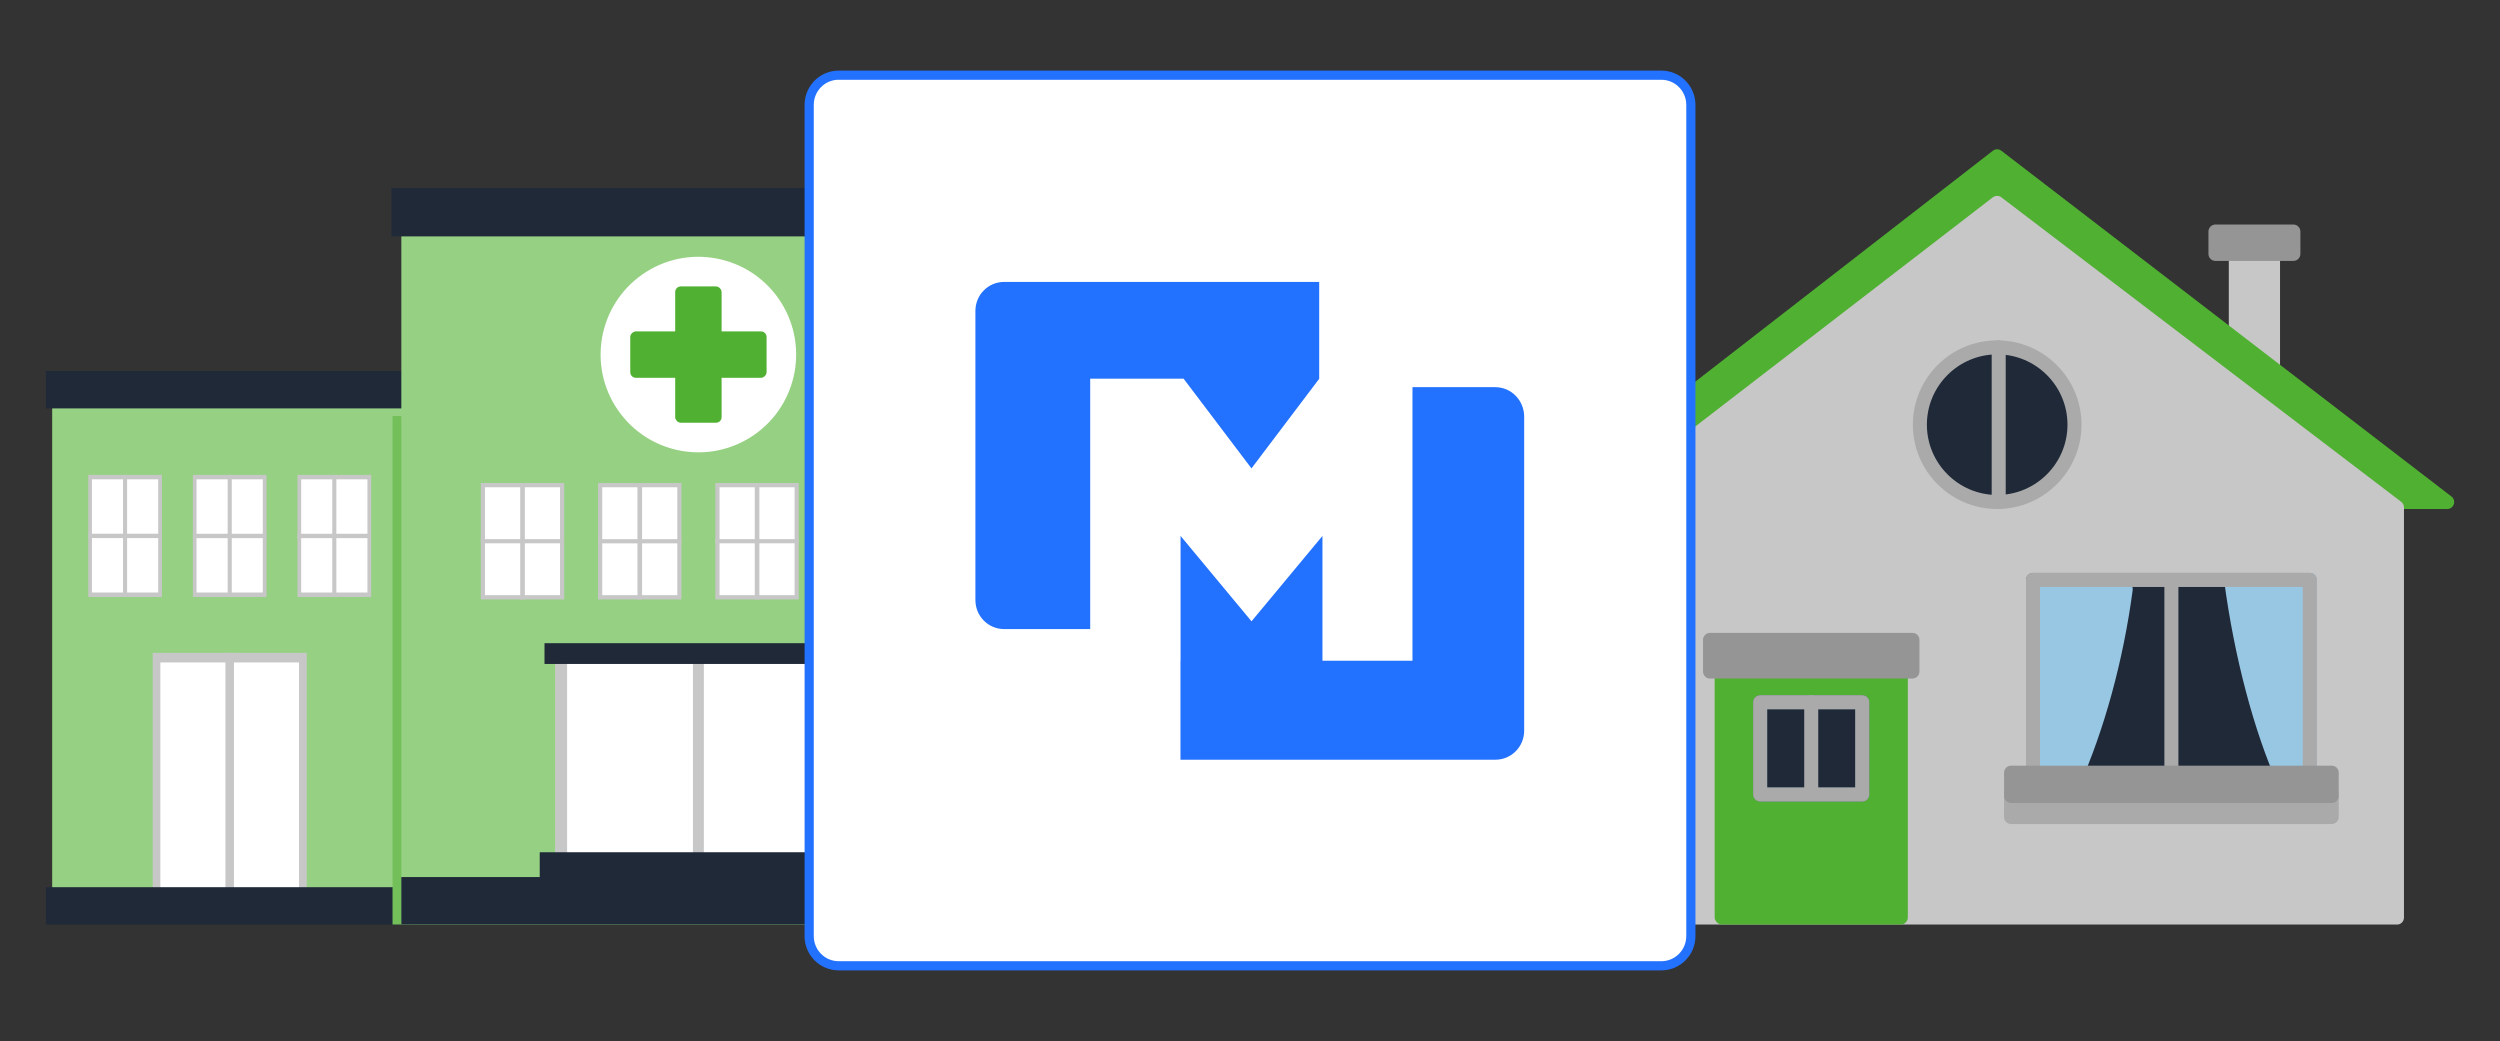 <?xml version="1.0" encoding="UTF-8"?>
<svg xmlns="http://www.w3.org/2000/svg" id="a" viewBox="0 0 545.18 227.01">
  <rect x="0" y="0" width="545.18" height="227.01" fill="#333333" stroke="none"/>
  <defs>
    <style>.b{fill:#eb8383;}.c{fill:#e56262;}.d{fill:#fff;}.e{fill:#96d083;}.f{fill:#98c7e4;}.g{fill:#cecece;}.h{fill:#aaa;}.i{fill:#c7c7c7;}.j{fill:#de3333;}.k{fill:#d9cd9d;}.l{fill:#e14949;}.m{fill:#1f2938;}.n{fill:#2371ff;}.o{fill:#959595;}.p{fill:#586f7d;}.q{fill:#3a5566;}.r{fill:#73c05a;}.s{fill:#50b031;}</style>
  </defs>
  <g>
    <g>
      <rect class="e" x="11.38" y="84.68" width="77.42" height="115.38"></rect>
      <rect class="m" x="10" y="80.92" width="80.18" height="8.14"></rect>
      <g>
        <rect class="i" x="33.3" y="142.37" width="33.59" height="56.84"></rect>
        <rect class="d" x="34.97" y="144.46" width="30.24" height="52.67"></rect>
        <rect class="i" x="49.16" y="142.37" width="1.86" height="56.84"></rect>
      </g>
      <g>
        <g>
          <rect class="i" x="19.25" y="103.56" width="16.06" height="26.64"></rect>
          <rect class="d" x="20.05" y="104.53" width="14.45" height="24.68"></rect>
          <rect class="i" x="26.83" y="103.56" width=".89" height="26.64"></rect>
          <rect class="i" x="26.79" y="108.85" width=".95" height="16.05" transform="translate(144.15 89.6) rotate(90)"></rect>
        </g>
        <g>
          <rect class="i" x="42.06" y="103.56" width="16.06" height="26.64"></rect>
          <rect class="d" x="42.86" y="104.53" width="14.45" height="24.68"></rect>
          <rect class="i" x="49.65" y="103.56" width=".89" height="26.64"></rect>
          <rect class="i" x="49.61" y="108.85" width=".95" height="16.05" transform="translate(166.96 66.79) rotate(90)"></rect>
        </g>
        <g>
          <rect class="i" x="64.88" y="103.56" width="16.06" height="26.64"></rect>
          <rect class="d" x="65.68" y="104.53" width="14.45" height="24.68"></rect>
          <rect class="i" x="72.46" y="103.56" width=".89" height="26.64"></rect>
          <rect class="i" x="72.43" y="108.85" width=".95" height="16.05" transform="translate(189.78 43.97) rotate(90)"></rect>
        </g>
      </g>
      <rect class="m" x="10" y="193.47" width="80.18" height="8.14"></rect>
    </g>
    <rect class="r" x="85.6" y="90.72" width="133.41" height="110.89"></rect>
    <g>
      <rect class="e" x="87.52" y="43.12" width="129.56" height="158.49"></rect>
      <g>
        <g>
          <rect class="i" x="121.05" y="141.18" width="62.5" height="49.85"></rect>
          <rect class="d" x="123.67" y="143.27" width="57.27" height="45.67"></rect>
          <rect class="i" x="151.11" y="141.52" width="2.38" height="49.17"></rect>
        </g>
        <rect class="m" x="117.7" y="185.85" width="69.2" height="6.55"></rect>
        <rect class="m" x="118.74" y="140.26" width="67.13" height="4.53"></rect>
      </g>
      <g>
        <g>
          <rect class="i" x="104.85" y="105.33" width="18.19" height="25.39"></rect>
          <rect class="d" x="105.76" y="106.26" width="16.37" height="23.53"></rect>
          <rect class="i" x="113.44" y="105.33" width="1.01" height="25.39"></rect>
          <rect class="i" x="113.48" y="108.94" width=".91" height="18.17" transform="translate(231.96 4.09) rotate(90)"></rect>
        </g>
        <g>
          <rect class="i" x="130.42" y="105.33" width="18.19" height="25.39"></rect>
          <rect class="d" x="131.33" y="106.26" width="16.37" height="23.53"></rect>
          <rect class="i" x="139.01" y="105.33" width="1.01" height="25.39"></rect>
          <rect class="i" x="139.06" y="108.94" width=".91" height="18.17" transform="translate(257.54 -21.48) rotate(90)"></rect>
        </g>
        <g>
          <rect class="i" x="156" y="105.33" width="18.19" height="25.39"></rect>
          <rect class="d" x="156.91" y="106.26" width="16.37" height="23.53"></rect>
          <rect class="i" x="164.59" y="105.33" width="1.01" height="25.39"></rect>
          <rect class="i" x="164.63" y="108.94" width=".91" height="18.17" transform="translate(283.11 -47.06) rotate(90)"></rect>
        </g>
        <g>
          <rect class="g" x="181.57" y="105.33" width="18.19" height="25.39"></rect>
          <rect class="d" x="182.48" y="106.26" width="16.37" height="23.53"></rect>
          <rect class="g" x="190.16" y="105.33" width="1.01" height="25.39"></rect>
          <rect class="g" x="190.21" y="108.94" width=".91" height="18.17" transform="translate(308.69 -72.63) rotate(90)"></rect>
        </g>
      </g>
      <rect class="m" x="87.52" y="191.26" width="129.56" height="10.36"></rect>
      <rect class="m" x="85.37" y="40.98" width="133.86" height="10.57"></rect>
      <g>
        <circle class="d" cx="152.3" cy="77.33" r="21.32" transform="translate(-16.89 100.8) rotate(-34.82)"></circle>
        <g>
          <rect class="s" x="147.24" y="62.46" width="10.12" height="29.73" rx="1.22" ry="1.22"></rect>
          <rect class="s" x="147.24" y="62.46" width="10.12" height="29.73" rx="1.22" ry="1.22" transform="translate(229.63 -74.97) rotate(90)"></rect>
        </g>
      </g>
    </g>
  </g>
  <g>
    <g>
      <rect class="i" x="486.04" y="52.86" width="11.17" height="29.68" rx="1.53" ry="1.53"></rect>
      <path class="o" d="M500.12,56.9h-16.99c-.84,0-1.53-.68-1.53-1.53v-4.88c0-.84,.68-1.53,1.53-1.53h16.99c.84,0,1.53,.68,1.53,1.53v4.88c0,.84-.68,1.53-1.53,1.53Z"></path>
    </g>
    <g>
      <rect class="l" x="306.56" y="143.38" width="8.52" height="49.87" rx="1.53" ry="1.53"></rect>
      <polygon class="j" points="306.31 149.84 306.56 161.17 315.08 157.73 315.06 145.37 306.31 149.84"></polygon>
      <path class="q" d="M336.51,153.14c-.84,0-1.53-.68-1.53-1.53v-13.6c0-.84,.68-1.53,1.53-1.53s1.53,.68,1.53,1.53v13.6c0,.84-.68,1.53-1.53,1.53Z"></path>
      <g>
        <polyline class="c" points="349.29 125.48 294.02 149.02 296.28 154.11 349.29 131.57"></polyline>
        <path class="c" d="M296.28,155.64c-.59,0-1.15-.34-1.4-.91l-2.25-5.09c-.17-.37-.17-.8-.02-1.18,.15-.38,.45-.68,.82-.84l55.27-23.54c.78-.33,1.67,.03,2,.81,.33,.78-.03,1.67-.81,2l-53.84,22.93,1.02,2.3,51.63-21.96c.78-.33,1.67,.03,2,.81,.33,.78-.03,1.67-.81,2l-53.02,22.54c-.19,.08-.4,.12-.6,.12Z"></path>
      </g>
      <g>
        <circle class="b" cx="336.23" cy="156.98" r="3.93"></circle>
        <path class="b" d="M336.23,162.43c-3.01,0-5.46-2.45-5.46-5.46s2.45-5.46,5.46-5.46,5.46,2.45,5.46,5.46-2.45,5.46-5.46,5.46Zm0-7.86c-1.32,0-2.4,1.08-2.4,2.4s1.08,2.4,2.4,2.4,2.4-1.08,2.4-2.4-1.08-2.4-2.4-2.4Z"></path>
      </g>
      <g>
        <rect class="k" x="294.02" y="193.93" width="55.27" height="6.15"></rect>
        <path class="k" d="M349.29,201.61h-55.27c-.84,0-1.53-.68-1.53-1.53v-6.15c0-.84,.68-1.53,1.53-1.53h55.27c.84,0,1.53,.68,1.53,1.53v6.15c0,.84-.68,1.53-1.53,1.53Zm-53.74-3.06h52.21v-3.1h-52.21v3.1Z"></path>
      </g>
    </g>
    <g>
      <polygon class="s" points="522.72 109.48 533.65 109.48 435.51 34.08 338.36 109.48 349.29 109.48 522.72 109.48"></polygon>
      <path class="s" d="M533.66,111h-195.3c-.65,0-1.23-.41-1.45-1.03-.21-.62,0-1.3,.51-1.7l97.16-75.39c.55-.43,1.32-.43,1.87,0l98.14,75.39c.52,.4,.73,1.08,.52,1.7-.21,.62-.79,1.04-1.45,1.04Zm-190.84-3.06h186.34l-93.64-71.94-92.7,71.94Z"></path>
    </g>
    <g>
      <polygon class="i" points="435.51 44.24 349.29 110.64 349.29 200.08 522.72 200.08 522.72 110.64 435.51 44.24"></polygon>
      <path class="i" d="M522.72,201.61h-173.43c-.84,0-1.53-.68-1.53-1.53V110.64c0-.47,.22-.92,.6-1.21l86.22-66.4c.55-.42,1.31-.42,1.86,0l87.2,66.4c.38,.29,.6,.74,.6,1.22v89.45c0,.84-.68,1.53-1.53,1.53Zm-171.9-3.06h170.37V111.39l-85.67-65.23-84.7,65.23v87.17Z"></path>
    </g>
    <g>
      <path class="m" d="M435.53,108.45c-8.73,0-15.84-7.1-15.84-15.84s7.1-15.84,15.84-15.84,15.84,7.1,15.84,15.84-7.1,15.84-15.84,15.84Z"></path>
      <path class="h" d="M435.86,111c-.84,0-1.53-.68-1.53-1.53v-33.72c0-.84,.68-1.53,1.53-1.53s1.53,.68,1.53,1.53v33.72c0,.84-.68,1.53-1.53,1.53Z"></path>
      <path class="h" d="M435.53,111c-10.14,0-18.39-8.25-18.39-18.39s8.25-18.39,18.39-18.39,18.39,8.25,18.39,18.39-8.25,18.39-18.39,18.39Zm0-33.72c-8.45,0-15.33,6.88-15.33,15.33s6.88,15.33,15.33,15.33,15.33-6.88,15.33-15.33-6.88-15.33-15.33-15.33Z"></path>
    </g>
    <g>
      <rect class="s" x="373.92" y="144.91" width="42.12" height="56.7" rx="1.53" ry="1.53"></rect>
      <g>
        <rect class="m" x="383.84" y="153.14" width="22.26" height="20.12"></rect>
        <path class="p" d="M406.11,174.79h-22.26c-.84,0-1.53-.68-1.53-1.53v-20.12c0-.84,.68-1.53,1.53-1.53h22.26c.84,0,1.53,.68,1.53,1.53v20.12c0,.84-.68,1.53-1.53,1.53Zm-20.74-3.06h19.21v-17.06h-19.21v17.06Z"></path>
      </g>
      <path class="h" d="M394.98,173.26c-.84,0-1.53-.68-1.53-1.53v-18.58c0-.84,.68-1.53,1.53-1.53s1.53,.68,1.53,1.53v18.58c0,.84-.68,1.53-1.53,1.53Z"></path>
      <path class="o" d="M417.05,147.97h-44.14c-.84,0-1.53-.68-1.53-1.53v-6.9c0-.84,.68-1.53,1.53-1.53h44.14c.84,0,1.53,.68,1.53,1.53v6.9c0,.84-.68,1.53-1.53,1.53Z"></path>
      <path class="h" d="M406.11,174.79h-22.26c-.84,0-1.53-.68-1.53-1.53v-20.12c0-.84,.68-1.53,1.53-1.53h22.26c.84,0,1.53,.68,1.53,1.53v20.12c0,.84-.68,1.53-1.53,1.53Zm-20.74-3.06h19.21v-17.06h-19.21v17.06Z"></path>
    </g>
    <g>
      <g>
        <rect class="m" x="443.35" y="126.48" width="60.35" height="44.14"></rect>
        <path class="p" d="M503.69,172.14h-60.35c-.84,0-1.53-.68-1.53-1.53v-44.14c0-.84,.68-1.53,1.53-1.53h60.35c.84,0,1.53,.68,1.53,1.53v44.14c0,.84-.68,1.53-1.53,1.53Zm-58.82-3.06h57.29v-41.08h-57.29v41.08Z"></path>
      </g>
      <path class="h" d="M473.52,172.14c-.84,0-1.53-.68-1.53-1.53v-44.14c0-.84,.68-1.53,1.53-1.53s1.53,.68,1.53,1.53v44.14c0,.84-.68,1.53-1.53,1.53Z"></path>
      <g>
        <path class="f" d="M463.57,128.46c-1.88,14.15-5.81,29.56-11.65,42.59h-8.58v-42.59h20.22Z"></path>
        <path class="f" d="M451.92,172.58h-8.58c-.84,0-1.53-.68-1.53-1.53v-42.59c0-.84,.68-1.53,1.53-1.53h20.22c.44,0,.86,.19,1.15,.52,.29,.33,.42,.77,.37,1.21-2.03,15.33-6.21,30.6-11.77,43.01-.25,.55-.79,.9-1.39,.9Zm-7.05-3.06h6.06c5.03-11.51,8.87-25.44,10.89-39.53h-16.94v39.53Z"></path>
      </g>
      <g>
        <path class="f" d="M486.54,126.48c1.88,14.15,5.81,31.11,11.65,44.14h5.5v-44.14h-17.15Z"></path>
        <path class="f" d="M503.69,172.14h-5.5c-.6,0-1.15-.35-1.39-.9-5.29-11.81-9.58-28.05-11.77-44.56-.06-.44,.08-.88,.37-1.21,.29-.33,.71-.52,1.15-.52h17.15c.84,0,1.53,.68,1.53,1.53v44.14c0,.84-.68,1.53-1.53,1.53Zm-4.51-3.06h2.98v-41.08h-13.87c2.16,15.21,6.08,30.03,10.89,41.08Z"></path>
      </g>
      <path class="h" d="M503.69,172.14h-60.35c-.84,0-1.53-.68-1.53-1.53v-44.14c0-.84,.68-1.53,1.53-1.53h60.35c.84,0,1.53,.68,1.53,1.53v44.14c0,.84-.68,1.53-1.53,1.53Zm-58.82-3.06h57.29v-41.08h-57.29v41.08Z"></path>
      <path class="h" d="M508.48,179.7h-69.92c-.84,0-1.53-.68-1.53-1.53v-5.08c0-.84,.68-1.53,1.53-1.53h69.92c.84,0,1.53,.68,1.53,1.53v5.08c0,.84-.68,1.53-1.53,1.53Z"></path>
      <path class="o" d="M508.48,175.11h-69.92c-.84,0-1.53-.68-1.53-1.53v-5.08c0-.84,.68-1.53,1.53-1.53h69.92c.84,0,1.53,.68,1.53,1.53v5.08c0,.84-.68,1.53-1.53,1.53Z"></path>
    </g>
  </g>
  <g>
    <path class="d" d="M182.86,210.61h179.45c3.54,0,6.41-2.9,6.41-6.47V22.87c0-3.58-2.87-6.47-6.41-6.47H182.86c-3.54,0-6.41,2.9-6.41,6.47V204.14c0,3.58,2.87,6.47,6.41,6.47"></path>
    <path class="n" d="M175.46,204.14V22.87c0-4.12,3.32-7.47,7.41-7.47h179.45c4.08,0,7.41,3.35,7.41,7.47V204.14c0,4.12-3.32,7.47-7.41,7.47H182.86c-4.08,0-7.41-3.35-7.41-7.47Zm7.41-186.75c-2.98,0-5.41,2.46-5.41,5.47V204.14c0,3.02,2.43,5.47,5.41,5.47h179.45c2.98,0,5.41-2.46,5.41-5.47V22.87c0-3.02-2.43-5.47-5.41-5.47H182.86Z"></path>
    <path class="n" d="M237.76,82.58h20.35l14.8,19.56,14.77-19.54v-21.12h-68.71c-3.47,0-6.26,2.82-6.26,6.32v63.06c0,3.5,2.79,6.32,6.26,6.32h18.77v-54.61h.02Z"></path>
    <path class="n" d="M326.06,84.43h-18.04v59.66h-19.63v-27.22l-15.47,18.62-15.47-18.62v27.24h-.02v21.56h68.69c3.44,0,6.26-2.82,6.26-6.32V90.77c-.05-3.5-2.84-6.34-6.3-6.34"></path>
  </g>
</svg>
